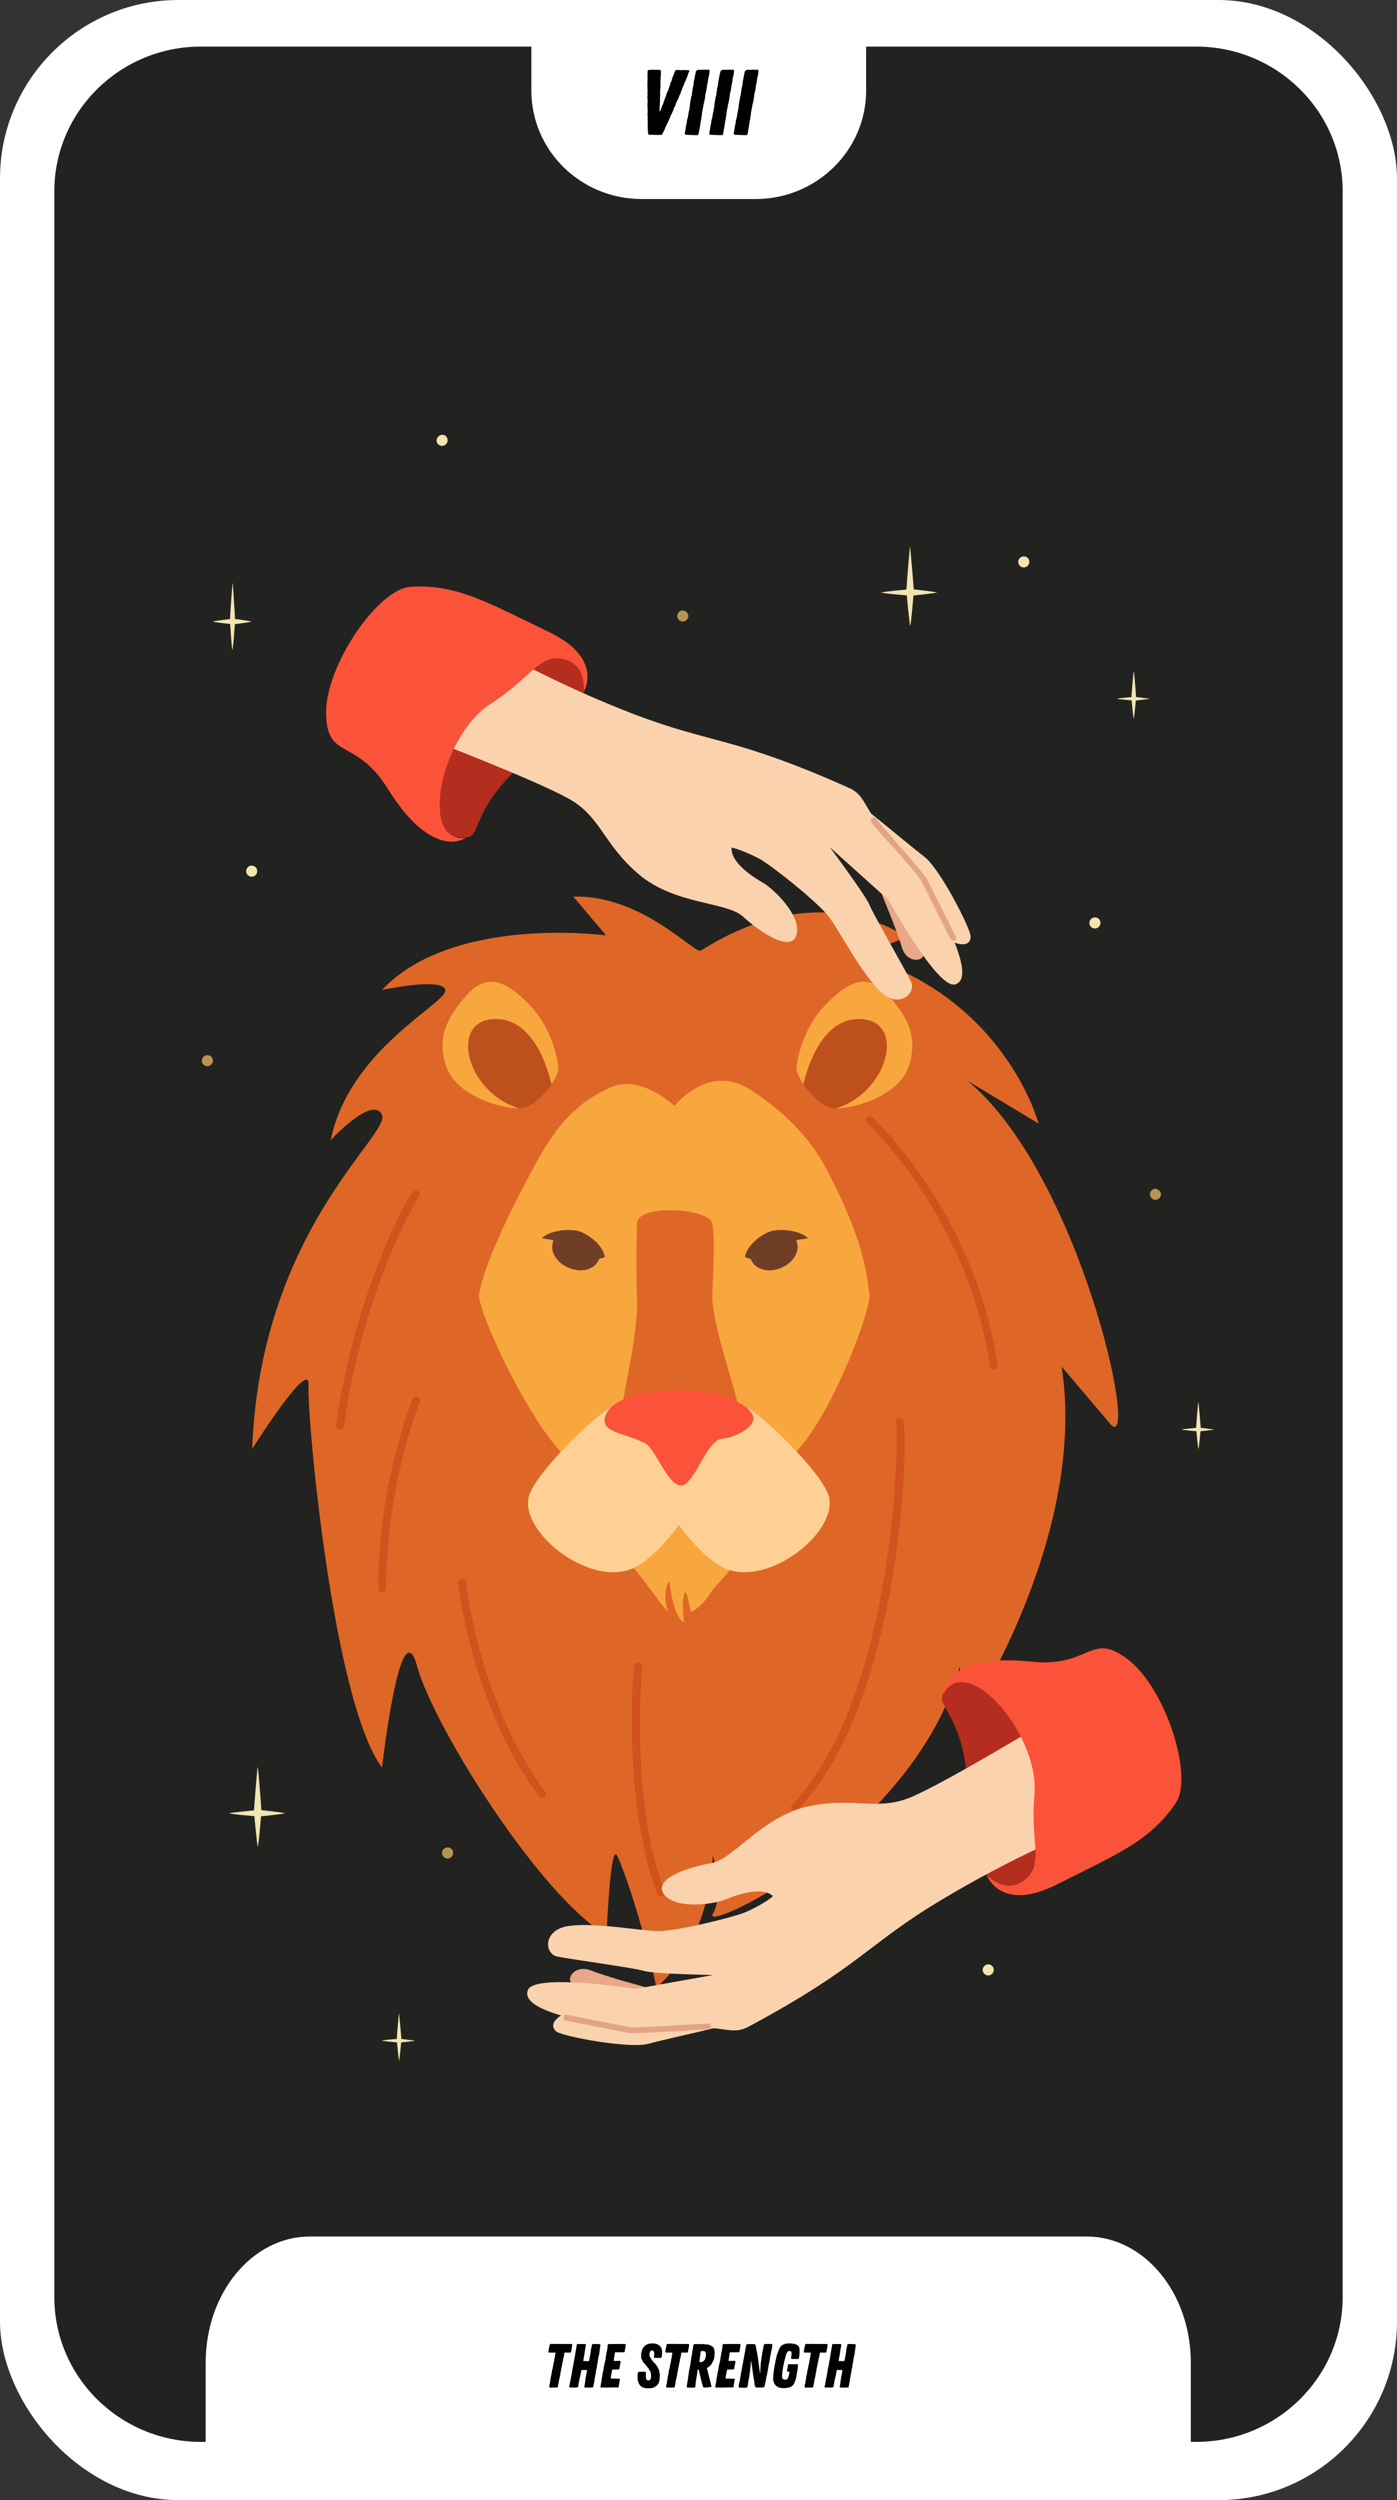 <?xml version="1.0" encoding="UTF-8"?> <svg xmlns="http://www.w3.org/2000/svg" width="360" height="644" viewBox="0 0 360 644" fill="none"><rect x="0" y="0" width="360" height="644" fill="#333333" stroke="none"/> <g clip-path="url(#clip0_102_36439)"> <path d="M308.945 644H51.054C22.909 644 0 621.589 0 593.768L0 50.232C0 22.411 22.778 0 51.054 0L308.945 0C337.091 0 360 22.411 360 50.232V593.768C360 621.589 337.222 644 308.945 644Z" fill="white"></path> <path d="M51.757 629C30.925 629 14 612.29 14 591.723L14 49.277C14 28.71 30.925 12 51.757 12L308.243 12C329.075 12 346 28.71 346 49.277V591.723C346 612.29 329.075 629 308.243 629H51.757Z" fill="#222221"></path> <mask id="mask0_102_36439" style="mask-type:alpha" maskUnits="userSpaceOnUse" x="14" y="12" width="332" height="617"> <path d="M51.757 629C30.925 629 14 612.29 14 591.723L14 49.277C14 28.71 30.925 12 51.757 12L308.243 12C329.075 12 346 28.71 346 49.277V591.723C346 612.29 329.075 629 308.243 629H51.757Z" fill="#222221"></path> </mask> <g mask="url(#mask0_102_36439)"> <path d="M180.594 244.88C179.046 245.833 165.472 230.473 147.731 230.949L156.185 240.951C156.185 240.951 116.773 235.593 98.437 255.001C98.437 255.001 114.035 251.667 114.749 255.001C115.463 258.335 89.983 270.123 85.22 293.698C85.22 293.698 95.936 282.03 98.437 287.149C100.818 292.269 67.122 316.916 64.978 373.236C64.978 373.236 79.981 349.422 79.505 356.804C79.029 364.187 85.696 438.247 98.437 455.274C98.437 455.274 103.199 413.6 107.486 429.198C111.772 444.796 139.039 488.255 156.304 498.495C156.304 498.495 157.256 474.325 159.042 478.016C160.828 481.707 165.472 494.923 169.163 511.95C169.163 511.95 182.618 501.353 183.689 478.016C183.689 478.016 186.666 487.898 183.689 493.018C180.713 498.257 235.603 472.181 247.391 429.198V445.748C247.391 445.748 280.492 397.407 273.586 352.042L286.445 367.163C293.47 373.117 278.229 302.509 249.415 278.458L267.632 289.412C267.632 289.412 259.179 257.144 221.791 246.071L233.579 241.427C233.579 241.546 212.147 224.877 180.594 244.88Z" fill="#DE6727"></path> <path d="M212.266 299.89C207.86 291.674 199.288 284.173 192.382 280.124C182.142 274.29 173.807 284.887 173.807 284.887C173.807 284.887 165.115 276.552 157.256 280.124C148.803 283.934 143.683 289.412 137.967 299.89C127.013 320.012 124.036 329.538 123.441 333.467C122.846 337.396 138.682 372.164 149.041 377.879C159.4 383.594 191.31 382.523 201.669 376.808C212.028 371.092 224.649 337.396 224.054 333.467C223.458 329.657 223.22 320.012 212.266 299.89Z" fill="#F7A73E"></path> <path d="M164.162 315.13C164.162 315.13 163.805 325.608 164.162 334.777C164.519 343.945 159.876 362.043 160.114 364.306C160.352 366.568 190.595 369.306 190.595 364.901C190.595 359.9 183.213 341.445 183.57 333.229C183.927 325.013 184.166 319.298 183.57 315.25C182.975 311.082 164.162 310.13 164.162 315.13Z" fill="#DE6727"></path> <path d="M156.899 396.097C156.899 396.097 162.614 402.765 166.186 407.527C167.853 409.551 172.616 416.457 172.021 414.671C170.592 410.385 172.378 406.694 172.497 407.527C173.807 417.529 176.307 418.005 176.307 417.767C175.712 415.148 175.95 410.266 176.664 410.147C177.141 410.028 177.855 415.386 178.212 415.148C181.308 413.719 183.213 409.909 183.927 409.194C186.071 406.694 195.834 395.978 195.834 395.978C195.834 395.978 189.405 388.238 177.855 388.238C166.305 388.238 156.899 396.097 156.899 396.097Z" fill="#F7A73E"></path> <path d="M172.854 364.306C172.378 364.425 164.638 360.615 157.256 362.758C154.517 363.591 138.086 379.07 136.3 385.381C133.681 394.906 153.327 410.147 164.519 403.241C170.234 399.669 175.235 392.406 175.235 392.406C175.235 392.406 178.45 363.353 172.854 364.306Z" fill="#FFD094"></path> <path d="M177.021 364.306C177.498 364.425 185.237 360.615 192.619 362.758C195.358 363.591 211.789 379.07 213.575 385.381C216.195 394.906 196.548 410.147 185.356 403.241C179.641 399.669 174.64 392.406 174.64 392.406C174.64 392.406 171.425 363.353 177.021 364.306Z" fill="#FFD094"></path> <path d="M156.185 364.306C154.041 369.068 160.947 368.949 166.305 371.807C168.925 373.236 171.902 382.285 175.355 382.642C178.808 382.999 182.022 370.973 185.952 370.616C189.881 370.259 195.596 367.044 193.81 364.187C188.69 356.209 159.995 355.852 156.185 364.306Z" fill="#FA5339"></path> <path d="M154.28 324.535C153.208 327.036 149.755 327.988 146.54 326.56C143.325 325.25 141.539 322.154 142.611 319.654C142.849 319.177 139.277 319.177 139.753 318.82C142.016 316.796 147.374 316.32 149.874 317.391C152.136 318.344 155.113 320.725 155.827 323.464C156.066 324.297 154.518 323.821 154.28 324.535Z" fill="#703D26"></path> <path d="M193.572 324.535C194.644 327.036 198.097 327.988 201.311 326.56C204.526 325.25 206.312 322.154 205.241 319.654C205.003 319.177 208.575 319.177 208.098 318.82C205.836 316.796 200.478 316.32 197.977 317.391C195.715 318.344 192.738 320.725 192.024 323.464C191.786 324.297 193.334 323.821 193.572 324.535Z" fill="#703D26"></path> <path d="M87.602 368.235C86.887 368.116 86.53 367.64 86.649 367.044C91.055 334.896 104.033 309.772 106.414 307.034C106.772 306.558 107.367 306.558 107.843 306.915C108.319 307.272 108.319 307.867 107.962 308.344C106.652 309.891 93.198 333.824 88.673 367.282C88.554 367.759 88.078 368.235 87.602 368.235Z" fill="#D1521C"></path> <path d="M139.634 463.014C139.277 463.014 139.039 462.894 138.801 462.656C121.417 438.962 118.083 408.004 118.083 407.766C118.083 407.171 118.44 406.694 119.036 406.694C119.512 406.694 120.107 407.052 120.107 407.647C120.107 408.004 123.441 438.366 140.468 461.585C140.825 462.061 140.706 462.656 140.23 463.014C140.111 462.894 139.872 463.014 139.634 463.014Z" fill="#D1521C"></path> <path d="M98.437 410.265C97.841 410.265 97.484 409.789 97.484 409.313C97.246 382.88 106.176 360.614 106.295 360.376C106.533 359.899 107.129 359.661 107.605 359.78C108.081 360.018 108.319 360.614 108.2 361.09C108.081 361.328 99.389 383.118 99.508 409.194C99.389 409.789 98.913 410.265 98.437 410.265Z" fill="#D1521C"></path> <path d="M256.083 352.756C255.607 352.756 255.13 352.399 255.13 351.923C249.296 313.106 223.696 289.531 223.458 289.293C223.101 288.936 222.982 288.34 223.339 287.864C223.696 287.507 224.411 287.388 224.768 287.745C225.006 287.983 251.201 312.035 257.035 351.565C257.155 352.161 256.797 352.637 256.202 352.756C256.202 352.756 256.202 352.756 256.083 352.756Z" fill="#D1521C"></path> <path d="M204.884 466.466C204.645 466.466 204.407 466.346 204.169 466.227C203.812 465.87 203.693 465.156 204.169 464.799C230.84 436.579 231.674 370.02 230.959 366.567C230.721 366.21 230.84 365.734 231.198 365.377C231.674 365.019 232.269 365.019 232.626 365.496C234.293 367.401 233.222 437.056 205.598 466.227C205.36 466.346 205.122 466.466 204.884 466.466Z" fill="#D1521C"></path> <path d="M170.354 488.493C169.997 488.493 169.52 488.255 169.401 487.898C161.424 467.18 162.495 435.508 163.448 429.436C163.448 429.317 163.448 429.317 163.448 429.197C163.567 428.84 163.686 428.483 163.805 428.483C164.043 428.245 164.519 428.126 164.877 428.245C165.234 428.364 165.472 428.721 165.472 429.197C165.472 429.317 165.472 429.317 165.472 429.436C165.353 430.864 162.376 464.084 171.306 487.303C171.545 487.779 171.306 488.374 170.711 488.612C170.592 488.493 170.473 488.493 170.354 488.493Z" fill="#D1521C"></path> <path d="M205.241 275.005C205.241 275.005 205.955 265.956 212.504 259.05C219.053 252.144 223.934 250.834 228.697 256.073C233.579 261.312 236.913 266.551 234.293 274.41C231.793 282.268 220.124 285.602 215.361 285.483C210.837 285.602 204.883 277.387 205.241 275.005Z" fill="#BD501D"></path> <path d="M234.293 274.41C236.793 266.551 233.46 261.431 228.697 256.073C223.815 250.834 219.052 252.144 212.504 259.05C205.955 265.956 205.24 275.005 205.24 275.005C205.121 275.839 205.836 277.506 207.026 279.292C208.098 275.005 211.789 262.027 221.91 262.503C233.698 263.098 228.697 281.673 215.361 285.483C220.124 285.602 231.793 282.268 234.293 274.41Z" fill="#F7A73E"></path> <path d="M143.921 275.005C143.921 275.005 143.206 265.956 136.658 259.05C130.109 252.144 125.227 250.834 120.464 256.073C115.583 261.312 112.249 266.551 114.868 274.41C117.369 282.268 129.037 285.602 133.8 285.483C138.444 285.602 144.278 277.387 143.921 275.005Z" fill="#BD501D"></path> <path d="M114.868 274.41C112.368 266.551 115.702 261.431 120.464 256.073C125.346 250.834 130.109 252.144 136.658 259.05C143.206 265.956 143.921 275.005 143.921 275.005C144.04 275.839 143.326 277.506 142.135 279.292C141.063 275.005 137.372 262.027 127.251 262.503C115.464 263.098 120.464 281.673 133.8 285.483C129.037 285.602 117.369 282.268 114.868 274.41Z" fill="#F7A73E"></path> <path d="M233.46 230.473C234.413 232.259 237.866 243.927 237.985 245.832C237.985 247.737 233.579 248.214 232.388 243.927C231.079 239.641 227.864 231.901 227.864 231.901L223.577 220.709L233.46 230.473Z" fill="#E8A889"></path> <path d="M218.695 205.944C217.267 203.086 232.031 215.946 238.223 220.708C242.271 223.804 250.248 239.402 250.129 241.307C250.01 244.641 245.129 243.212 242.509 240.474C239.89 237.735 231.198 223.209 231.198 223.209L218.695 205.944Z" fill="#FAD3AE"></path> <path d="M150.35 178.321C150.35 178.321 153.803 167.843 139.991 165.7C126.299 163.437 111.653 171.058 111.415 187.37C111.177 203.683 112.368 213.684 112.368 213.684C112.368 213.684 115.463 215.947 119.988 215.708C123.56 215.589 122.012 210.827 129.156 202.373C136.3 193.919 151.422 182.488 150.35 178.321Z" fill="#B52D1F"></path> <path d="M126.418 166.533C126.418 166.533 141.778 175.582 162.615 183.679C183.571 191.776 188.69 189.513 218.815 202.968C222.506 204.635 222.506 207.135 226.435 212.493C229.65 216.899 236.913 224.162 238.461 227.258C241.914 234.045 252.154 252.024 246.081 253.572C241.557 254.763 228.935 231.783 228.935 231.783L213.814 218.209C213.814 218.209 222.982 230.473 224.054 233.092C225.125 235.712 233.341 249.881 234.77 252.858C236.199 255.953 231.555 260.002 226.792 255.358C222.03 250.714 216.552 240.236 213.814 236.426C211.075 232.616 199.288 223.329 196.073 221.424C192.739 219.519 187.5 217.732 188.571 218.566C188.571 218.566 187.619 222.257 196.787 227.496C199.407 229.044 206.67 235.95 205.241 240.832C203.812 245.594 195.596 239.879 191.429 236.069C187.262 232.259 173.926 233.092 164.639 225.234C155.351 217.375 154.875 210.231 146.302 205.588C137.729 200.944 115.821 192.49 114.987 192.133C113.916 191.895 126.418 166.533 126.418 166.533Z" fill="#FAD3AE"></path> <path d="M245.605 242.26C245.367 242.26 245.01 242.141 244.891 241.784C242.033 236.068 237.747 227.496 237.39 226.781C236.913 225.948 232.508 220.828 230.245 218.327L228.698 216.66C226.435 214.16 224.887 212.374 224.53 211.779C224.292 211.421 224.411 210.945 224.768 210.707C225.125 210.469 225.602 210.588 225.84 210.945C226.197 211.54 228.34 213.922 229.888 215.708L231.436 217.494C232.508 218.684 238.104 225.114 238.699 226.186C239.295 227.138 245.605 239.879 246.32 241.307C246.558 241.665 246.32 242.141 245.962 242.379C245.843 242.141 245.724 242.26 245.605 242.26Z" fill="#E3A486"></path> <path d="M150.351 178.321C150.351 178.321 151.66 170.701 144.397 169.629C138.92 168.796 136.3 174.987 126.418 181.298C113.558 189.513 107.843 217.256 119.988 215.828C119.988 215.828 111.653 222.019 99.866 203.087C91.65 189.871 84.149 195.943 84.03 183.679C83.91 171.415 97.365 151.769 105.7 151.174C117.488 150.34 125.703 155.222 140.825 162.485C156.066 169.51 150.351 178.321 150.351 178.321Z" fill="#FA5339"></path> <path d="M162.257 516.711C160.233 516.354 148.921 512.068 147.373 510.877C145.826 509.686 148.088 505.995 152.255 507.543C156.423 509.21 164.519 511.353 164.519 511.353L175.95 514.806L162.257 516.711Z" fill="#E8A889"></path> <path d="M190.595 520.045C193.691 520.64 174.521 524.45 167.02 526.474C162.138 527.784 144.873 524.569 143.325 523.26C140.825 521.116 144.873 518.14 148.683 517.783C152.493 517.425 169.163 519.449 169.163 519.449L190.595 520.045Z" fill="#FAD3AE"></path> <path d="M254.297 483.015C254.297 483.015 260.369 492.184 270.609 482.539C280.849 472.895 283.707 456.82 270.966 446.58C258.226 436.341 249.534 431.221 249.534 431.221C249.534 431.221 245.843 432.292 243.223 435.983C241.199 438.841 245.843 440.627 248.224 451.343C250.487 462.297 250.368 481.229 254.297 483.015Z" fill="#B52D1F"></path> <path d="M278.229 471.347C278.229 471.347 261.679 477.896 242.509 489.445C223.22 500.995 221.91 506.472 192.858 522.07C189.285 523.975 187.38 522.427 180.594 522.189C175.116 521.951 164.877 523.26 161.543 522.665C154.041 521.355 133.562 518.379 136.062 512.544C137.967 508.258 163.805 512.306 163.805 512.306L183.808 508.734C183.808 508.734 168.568 508.496 165.829 507.663C163.091 506.829 146.897 504.686 143.563 503.971C140.229 503.257 139.872 497.066 146.54 496.113C153.208 495.16 164.757 497.304 169.401 497.423C174.045 497.542 188.69 493.97 192.143 492.541C195.596 491.112 200.359 488.016 198.93 488.254C198.93 488.254 196.668 485.278 186.785 489.326C183.927 490.517 174.045 491.946 171.068 487.897C168.21 483.849 177.736 480.872 183.332 479.92C188.928 478.967 196.43 467.894 208.336 465.274C220.243 462.774 226.197 466.703 235.127 462.774C244.057 458.845 264.06 446.7 265.013 446.223C265.846 445.866 278.229 471.347 278.229 471.347Z" fill="#FAD3AE"></path> <path d="M163.329 523.737C162.971 523.737 162.733 523.737 162.495 523.737C161.424 523.618 147.493 520.761 145.826 520.523C145.349 520.404 145.111 520.046 145.23 519.57C145.349 519.094 145.707 518.856 146.183 518.975C152.374 520.284 161.9 522.07 162.614 522.19C163.567 522.309 170.354 521.951 173.688 521.713L176.188 521.594C179.403 521.356 181.784 521.237 182.499 521.237C182.975 521.237 183.332 521.713 183.213 522.07C183.213 522.547 182.737 522.904 182.38 522.785C181.784 522.785 178.569 522.904 176.307 523.142L173.807 523.261C172.497 523.261 165.829 523.737 163.329 523.737Z" fill="#E3A486"></path> <path d="M254.296 483.015C254.296 483.015 259.535 488.731 264.774 483.611C268.823 479.682 265.489 473.966 266.561 462.298C267.989 447.057 249.534 425.506 243.223 436.103C243.223 436.103 243.461 425.744 265.608 428.006C281.087 429.673 280.849 420.028 290.612 427.411C300.376 434.793 307.639 457.535 302.995 464.441C296.447 474.204 287.516 477.776 272.633 485.278C257.749 492.898 254.296 483.015 254.296 483.015Z" fill="#FA5339"></path> <path d="M299.185 307.628C299.185 308.342 298.59 309.057 297.756 309.057C297.042 309.057 296.328 308.462 296.328 307.628C296.328 306.914 296.923 306.199 297.756 306.199C298.471 306.318 299.185 306.914 299.185 307.628Z" fill="#B89452"></path> <path d="M116.773 477.3C116.773 478.014 116.178 478.729 115.344 478.729C114.63 478.729 113.916 478.133 113.916 477.3C113.916 476.585 114.511 475.871 115.344 475.871C116.178 475.871 116.773 476.466 116.773 477.3Z" fill="#B89452"></path> <path d="M54.858 273.219C54.858 273.933 54.262 274.648 53.429 274.648C52.714 274.648 52 274.052 52 273.219C52 272.504 52.595 271.79 53.429 271.79C54.262 271.79 54.858 272.385 54.858 273.219Z" fill="#B89452"></path> <path d="M177.379 158.675C177.379 159.389 176.784 160.104 175.95 160.104C175.236 160.104 174.521 159.508 174.521 158.675C174.521 157.961 175.117 157.246 175.95 157.246C176.664 157.246 177.379 157.961 177.379 158.675Z" fill="#B89452"></path> <path d="M115.344 113.429C115.344 114.143 114.749 114.858 113.916 114.858C113.201 114.858 112.487 114.262 112.487 113.429C112.606 112.595 113.201 112 114.035 112C114.749 112 115.344 112.595 115.344 113.429Z" fill="#F2E5B1"></path> <path d="M283.588 237.736C283.588 238.451 282.992 239.165 282.159 239.165C281.325 239.165 280.73 238.57 280.73 237.736C280.73 237.022 281.325 236.308 282.159 236.308C282.992 236.308 283.588 236.903 283.588 237.736Z" fill="#F2E5B1"></path> <path d="M256.083 507.425C256.083 508.139 255.487 508.854 254.654 508.854C253.94 508.854 253.225 508.258 253.225 507.425C253.225 506.711 253.82 505.996 254.654 505.996C255.487 505.996 256.083 506.591 256.083 507.425Z" fill="#F2E5B1"></path> <path d="M64.859 225.829C65.649 225.829 66.288 225.19 66.288 224.401C66.288 223.611 65.649 222.972 64.859 222.972C64.07 222.972 63.431 223.611 63.431 224.401C63.431 225.19 64.07 225.829 64.859 225.829Z" fill="#F2E5B1"></path> <path d="M265.251 144.743C265.251 145.458 264.656 146.172 263.822 146.172C263.108 146.172 262.393 145.577 262.393 144.743C262.393 144.029 262.989 143.314 263.822 143.314C264.656 143.314 265.251 143.91 265.251 144.743Z" fill="#F2E5B1"></path> <path d="M235.484 152.007C235.484 152.602 234.769 161.175 234.531 161.175C234.412 161.175 233.579 152.602 233.579 152.007C233.579 151.411 234.412 140.814 234.531 140.695C234.531 140.576 235.484 151.411 235.484 152.007Z" fill="#F2E5B1"></path> <path d="M234.77 153.436C234.174 153.436 227.149 152.84 227.149 152.602C227.149 152.483 234.174 151.769 234.77 151.769C235.365 151.769 241.318 152.483 241.437 152.602C241.675 152.721 235.365 153.436 234.77 153.436Z" fill="#F2E5B1"></path> <path d="M67.36 466.465C67.36 467.06 66.645 475.633 66.407 475.633C66.288 475.633 65.455 467.06 65.455 466.465C65.455 465.869 66.288 455.272 66.407 455.153C66.526 454.915 67.36 465.869 67.36 466.465Z" fill="#F2E5B1"></path> <path d="M66.765 467.894C66.169 467.894 59.144 467.298 59.144 467.06C59.144 466.941 66.169 466.227 66.765 466.227C67.36 466.227 73.313 466.941 73.433 467.06C73.671 467.179 67.36 467.894 66.765 467.894Z" fill="#F2E5B1"></path> <path d="M292.755 179.631C292.755 179.989 292.279 185.108 292.16 185.108C292.041 185.108 291.564 179.989 291.564 179.631C291.564 179.274 292.041 173.083 292.16 172.963C292.279 172.725 292.755 179.155 292.755 179.631Z" fill="#F2E5B1"></path> <path d="M292.398 180.466C292.041 180.466 287.874 180.109 287.874 179.99C287.874 179.871 292.041 179.514 292.398 179.514C292.755 179.514 296.208 179.99 296.327 179.99C296.446 179.99 292.755 180.466 292.398 180.466Z" fill="#F2E5B1"></path> <path d="M309.426 367.758C309.426 368.116 308.949 373.235 308.83 373.235C308.711 373.235 308.235 368.116 308.235 367.758C308.235 367.401 308.711 361.21 308.83 361.091C308.83 360.971 309.426 367.401 309.426 367.758Z" fill="#F2E5B1"></path> <path d="M309.068 368.711C308.711 368.711 304.543 368.354 304.543 368.235C304.543 368.116 308.711 367.759 309.068 367.759C309.425 367.759 312.878 368.235 312.997 368.235C313.116 368.235 309.306 368.711 309.068 368.711Z" fill="#F2E5B1"></path> <path d="M103.438 525.286C103.438 525.643 102.961 530.763 102.842 530.763C102.723 530.763 102.247 525.643 102.247 525.286C102.247 524.928 102.723 518.737 102.842 518.618C102.842 518.499 103.438 524.928 103.438 525.286Z" fill="#F2E5B1"></path> <path d="M102.961 526.119C102.604 526.119 98.437 525.761 98.437 525.642C98.437 525.523 102.604 525.166 102.961 525.166C103.319 525.166 106.772 525.642 106.891 525.642C107.129 525.761 103.319 526.119 102.961 526.119Z" fill="#F2E5B1"></path> <path d="M60.573 159.628C60.573 160.223 60.096 167.367 59.858 167.367C59.739 167.367 59.263 160.104 59.263 159.628C59.263 159.032 59.858 150.221 59.977 150.102C59.977 149.864 60.573 159.032 60.573 159.628Z" fill="#F2E5B1"></path> <path d="M60.096 160.818C59.739 160.818 54.857 160.223 54.857 160.104C54.857 159.985 59.739 159.39 60.096 159.39C60.454 159.39 64.621 159.985 64.74 160.104C64.859 160.223 60.454 160.818 60.096 160.818Z" fill="#F2E5B1"></path> </g> <path d="M307 644H53V608.627C53 590.624 65.008 576.096 79.888 576.096H279.982C294.861 576.096 306.869 590.624 306.869 608.627V644H307Z" fill="white"></path> <path d="M194.792 51.262H165.338C149.629 51.262 136.931 38.769 136.931 23.313V0L223.2 0V23.313C223.2 38.769 210.371 51.262 194.792 51.262Z" fill="white"></path> <path d="M169.184 34.762L168.92 34.738H168.392L168.2 34.714H167.672L167.432 34.738H167.384L167.096 34.618L167.024 34.354L166.976 34.114L167 33.85L166.976 33.706L166.952 33.538V33.37L166.904 33.058V32.698L166.928 32.53V32.17L166.904 31.978V31.546L166.928 31.378V31.21L166.88 31.042V30.706L166.904 30.538V30.202L166.88 30.034L166.904 29.842L166.856 29.674V29.338L166.88 29.17V28.978L166.904 28.81V28.474L166.856 28.33L166.88 28.162V27.994L166.904 27.826L166.832 27.682L166.856 27.514V27.202L166.832 27.034V26.722L166.88 26.386V26.194L166.904 26.026L166.856 25.858V25.354L166.832 25.162V24.85L166.856 24.706L166.88 24.394L166.832 24.226V23.914L166.904 23.602L166.856 23.362V22.594L166.832 22.402L166.808 22.234L166.832 22.066V21.034L166.856 20.89L166.88 20.554L166.856 20.386L166.88 20.218L166.856 19.882L166.832 19.738L166.856 19.57V19.402L166.88 19.258L166.856 19.09L166.88 18.922L166.856 18.754L166.88 18.61V18.37L166.952 18.178L167.024 18.082L167.312 17.986L167.6 18.01L167.768 17.986L168.152 17.962L168.44 17.986H169.904L170.072 18.01L170.24 18.13L170.312 18.298L170.288 18.61V18.658L170.312 18.946V19.426L170.264 19.618V19.978L170.216 20.146L170.24 20.314V20.65L170.216 20.818V20.986L170.192 21.154V21.322L170.168 21.514V21.682L170.216 21.85V22.018L170.192 22.186V22.69L170.12 23.122V23.458L170.096 23.674V23.866L170.072 24.01L170.144 24.154L170.12 24.466V24.586L170.096 24.754V25.258L170.072 25.45V25.618L170.096 25.786V25.954L170.072 26.218V26.41L170.048 26.578L170.024 26.674L170.048 26.818L170.024 27.178V27.346L170 27.538L169.952 27.826L169.976 28.09V28.354L169.952 28.57L169.976 28.69L170.048 28.666L170.144 28.57L170.216 28.426L170.264 28.282L170.288 28.138L170.456 27.826L170.528 27.634L170.576 27.49L170.648 27.178L170.768 27.01L170.816 26.866L170.936 26.626L170.984 26.458L171.008 26.314L171.104 26.074L171.176 25.906L171.224 25.738L171.32 25.426L171.368 25.258L171.44 25.162L171.512 24.994L171.608 24.73L171.656 24.586L171.68 24.442L171.728 24.37L171.776 24.202L171.8 24.058L171.944 23.77L171.992 23.65L172.088 23.53L172.184 23.314L172.256 23.002L172.304 22.834L172.52 22.33L172.544 22.186L172.616 22.018L172.688 21.682L172.712 21.538L172.784 21.37L172.856 21.226L172.904 21.082L173.096 20.77L173.12 20.602L173.168 20.458L173.192 20.29L173.288 19.954L173.36 19.786L173.504 19.474L173.864 18.49L174.032 18.178L174.296 18.034L174.512 17.986L174.776 18.058L174.968 18.01L175.112 18.058H175.28L175.448 18.082L175.592 18.058H176.168L176.336 18.034L176.432 18.058H176.768L177.032 18.082H177.344L177.584 18.154V18.394L177.56 18.538L177.416 18.802L177.344 18.994L177.32 19.162L177.248 19.306L177.176 19.474L177.152 19.69L177.08 19.834L176.984 19.978L176.912 20.146L176.792 20.458L176.744 20.602L176.672 20.866L176.552 21.01L176.48 21.154L176.432 21.274L176.36 21.418L176.312 21.658L176.24 21.778L176.216 21.922L176.144 22.066L176.024 22.33L175.904 22.498L175.856 22.666L175.784 22.978L175.712 23.098L175.64 23.242L175.592 23.386L175.472 23.698L175.4 23.866L175.376 24.058L175.208 24.37L175.136 24.49L175.016 24.778L174.968 24.946L174.848 25.258L174.8 25.426L174.656 25.69L174.488 25.954L174.368 26.242L174.32 26.386L174.224 26.53L174.152 26.818L174.08 26.962L174.056 27.106L173.936 27.37L173.864 27.514L173.768 27.658L173.696 27.778L173.672 27.922L173.528 28.354L173.456 28.498L173.36 28.642V28.786L173.168 29.098L173.096 29.266L173.048 29.434L172.832 29.746L172.736 30.082L172.616 30.37L172.424 30.802L172.328 30.97L172.304 31.138L172.136 31.45L171.896 31.882L171.824 32.026L171.752 32.194L171.704 32.362L171.632 32.53L171.512 32.674L171.392 33.034L171.32 33.202L171.272 33.346L171.2 33.49L171.152 33.634L171.056 33.778L170.912 34.042L170.816 34.21L170.672 34.474L170.6 34.69L170.48 34.762H170.288L170.072 34.714L169.904 34.738L169.712 34.762H169.184ZM179.062 34.81L178.894 34.786H178.198L177.862 34.738H177.67L177.502 34.762L177.238 34.738L177.07 34.714L176.878 34.738L176.686 34.69L176.494 34.522L176.47 34.162L176.59 33.826L176.614 33.466L176.662 33.298L176.71 32.962L176.734 32.77L176.806 32.41L176.83 32.242L176.878 32.05L176.902 31.882L176.998 31.57L176.974 31.426L177.046 30.994L177.118 30.73L177.166 30.514L177.238 30.298L177.286 30.082L177.334 29.794V29.626L177.382 29.458L177.406 29.314L177.454 29.146L177.43 28.978L177.598 28.45L177.646 28.09V27.946L177.694 27.778L177.718 27.61L177.742 27.466L177.79 27.13V26.794L177.886 26.458V26.29L177.934 25.954L178.03 25.762V25.45L178.078 25.162L178.15 24.85L178.27 24.514L178.342 24.01V23.674L178.414 23.506L178.462 23.17L178.486 23.026L178.462 22.858L178.558 22.57L178.582 22.426L178.654 22.114L178.678 21.946L178.774 21.634L178.75 21.466L178.774 21.274L178.798 20.962L178.846 20.842L178.894 20.506L178.966 20.194L178.99 20.05L179.038 19.906L179.062 19.618L179.11 19.354L179.206 19.09L179.254 18.73L179.302 18.586L179.326 18.418L179.494 18.178L179.662 18.106L179.806 18.01L179.974 17.986L180.334 17.962L180.55 17.986H180.886L181.054 17.962H182.326L182.494 17.938L182.758 18.01L182.854 18.25L182.83 18.394V18.706L182.782 18.778L182.758 19.042L182.782 19.186L182.71 19.282V19.498L182.638 19.618L182.59 19.954L182.494 20.17V20.362L182.47 20.506V20.674L182.446 20.818L182.326 21.442L182.278 21.706L182.23 21.85L182.182 22.138L182.158 22.306L182.134 22.594L182.11 22.762L182.062 23.074L181.99 23.362L181.918 23.674L181.894 23.794L181.822 24.13L181.75 24.346V24.562L181.726 24.73L181.702 24.922V25.09L181.654 25.402L181.582 25.642L181.462 26.362L181.366 26.698L181.294 26.866V27.058L181.222 27.37L181.174 27.682L181.126 27.97L181.03 28.306V28.498L180.934 28.834V29.026L180.886 29.362L180.862 29.482V29.818L180.742 30.058L180.766 30.322L180.694 30.682L180.67 30.874L180.574 31.186V31.378L180.502 31.714L180.454 32.05L180.406 32.362V32.53L180.334 32.794L180.238 33.37L180.166 33.682L180.118 34.018L180.046 34.33L180.022 34.522L179.95 34.738L179.686 34.81H179.062ZM185.367 34.81L185.199 34.786H184.503L184.167 34.738H183.975L183.807 34.762L183.543 34.738L183.375 34.714L183.183 34.738L182.991 34.69L182.799 34.522L182.775 34.162L182.895 33.826L182.919 33.466L182.967 33.298L183.015 32.962L183.039 32.77L183.111 32.41L183.135 32.242L183.183 32.05L183.207 31.882L183.303 31.57L183.279 31.426L183.351 30.994L183.423 30.73L183.471 30.514L183.543 30.298L183.591 30.082L183.639 29.794V29.626L183.687 29.458L183.711 29.314L183.759 29.146L183.735 28.978L183.903 28.45L183.951 28.09V27.946L183.999 27.778L184.023 27.61L184.047 27.466L184.095 27.13V26.794L184.191 26.458V26.29L184.239 25.954L184.335 25.762V25.45L184.383 25.162L184.455 24.85L184.575 24.514L184.647 24.01V23.674L184.719 23.506L184.767 23.17L184.791 23.026L184.767 22.858L184.863 22.57L184.887 22.426L184.959 22.114L184.983 21.946L185.079 21.634L185.055 21.466L185.079 21.274L185.103 20.962L185.151 20.842L185.199 20.506L185.271 20.194L185.295 20.05L185.343 19.906L185.367 19.618L185.415 19.354L185.511 19.09L185.559 18.73L185.607 18.586L185.631 18.418L185.799 18.178L185.967 18.106L186.111 18.01L186.279 17.986L186.639 17.962L186.855 17.986H187.191L187.359 17.962H188.631L188.799 17.938L189.063 18.01L189.159 18.25L189.135 18.394V18.706L189.087 18.778L189.063 19.042L189.087 19.186L189.015 19.282V19.498L188.943 19.618L188.895 19.954L188.799 20.17V20.362L188.775 20.506V20.674L188.751 20.818L188.631 21.442L188.583 21.706L188.535 21.85L188.487 22.138L188.463 22.306L188.439 22.594L188.415 22.762L188.367 23.074L188.295 23.362L188.223 23.674L188.199 23.794L188.127 24.13L188.055 24.346V24.562L188.031 24.73L188.007 24.922V25.09L187.959 25.402L187.887 25.642L187.767 26.362L187.671 26.698L187.599 26.866V27.058L187.527 27.37L187.479 27.682L187.431 27.97L187.335 28.306V28.498L187.239 28.834V29.026L187.191 29.362L187.167 29.482V29.818L187.047 30.058L187.071 30.322L186.999 30.682L186.975 30.874L186.879 31.186V31.378L186.807 31.714L186.759 32.05L186.711 32.362V32.53L186.639 32.794L186.543 33.37L186.471 33.682L186.423 34.018L186.351 34.33L186.327 34.522L186.255 34.738L185.991 34.81H185.367ZM191.672 34.81L191.504 34.786H190.808L190.472 34.738H190.28L190.112 34.762L189.848 34.738L189.68 34.714L189.488 34.738L189.296 34.69L189.104 34.522L189.08 34.162L189.2 33.826L189.224 33.466L189.272 33.298L189.32 32.962L189.344 32.77L189.416 32.41L189.44 32.242L189.488 32.05L189.512 31.882L189.608 31.57L189.584 31.426L189.656 30.994L189.728 30.73L189.776 30.514L189.848 30.298L189.896 30.082L189.944 29.794V29.626L189.992 29.458L190.016 29.314L190.064 29.146L190.04 28.978L190.208 28.45L190.256 28.09V27.946L190.304 27.778L190.328 27.61L190.352 27.466L190.4 27.13V26.794L190.496 26.458V26.29L190.544 25.954L190.64 25.762V25.45L190.688 25.162L190.76 24.85L190.88 24.514L190.952 24.01V23.674L191.024 23.506L191.072 23.17L191.096 23.026L191.072 22.858L191.168 22.57L191.192 22.426L191.264 22.114L191.288 21.946L191.384 21.634L191.36 21.466L191.384 21.274L191.408 20.962L191.456 20.842L191.504 20.506L191.576 20.194L191.6 20.05L191.648 19.906L191.672 19.618L191.72 19.354L191.816 19.09L191.864 18.73L191.912 18.586L191.936 18.418L192.104 18.178L192.272 18.106L192.416 18.01L192.584 17.986L192.944 17.962L193.16 17.986H193.496L193.664 17.962H194.936L195.104 17.938L195.368 18.01L195.464 18.25L195.44 18.394V18.706L195.392 18.778L195.368 19.042L195.392 19.186L195.32 19.282V19.498L195.248 19.618L195.2 19.954L195.104 20.17V20.362L195.08 20.506V20.674L195.056 20.818L194.936 21.442L194.888 21.706L194.84 21.85L194.792 22.138L194.768 22.306L194.744 22.594L194.72 22.762L194.672 23.074L194.6 23.362L194.528 23.674L194.504 23.794L194.432 24.13L194.36 24.346V24.562L194.336 24.73L194.312 24.922V25.09L194.264 25.402L194.192 25.642L194.072 26.362L193.976 26.698L193.904 26.866V27.058L193.832 27.37L193.784 27.682L193.736 27.97L193.64 28.306V28.498L193.544 28.834V29.026L193.496 29.362L193.472 29.482V29.818L193.352 30.058L193.376 30.322L193.304 30.682L193.28 30.874L193.184 31.186V31.378L193.112 31.714L193.064 32.05L193.016 32.362V32.53L192.944 32.794L192.848 33.37L192.776 33.682L192.728 34.018L192.656 34.33L192.632 34.522L192.56 34.738L192.296 34.81H191.672Z" fill="black"></path> <path d="M141.937 615.048L141.793 615H141.681L141.537 614.872L141.569 614.632L141.585 614.296L141.697 613.96L141.729 613.848L141.745 613.608L141.777 613.512L141.793 613.288V613.176L141.873 612.952L141.889 612.84L141.873 612.712L141.953 612.376V612.248L142.001 612.056L142.049 611.816L142.081 611.704L142.097 611.592L142.129 611.384L142.161 611.288L142.177 611.064L142.257 610.904L142.225 610.744L142.241 610.632L142.273 610.52L142.353 610.296L142.417 610.056L142.449 609.944L142.417 609.832L142.497 609.64L142.529 609.544V609.32L142.577 609.16V609.016L142.609 608.904L142.673 608.808V608.696L142.705 608.6L142.753 608.36L142.737 608.248L142.817 608.072V607.912L142.849 607.832V607.704L142.865 607.592L142.897 607.48L142.977 607.224L142.993 607.128V607.032L143.009 606.92V606.824L143.057 606.616L143.089 606.504L143.121 606.264L143.137 606.008H142.273L142.049 605.992L141.937 606.008H141.793L141.633 605.992H141.505L141.361 605.944L141.313 605.8L141.345 605.608L141.393 605.48V605.352L141.377 605.24L141.441 605.016L141.473 604.92L141.489 604.696L141.553 604.488L141.601 604.392V604.168L141.617 604.072L141.697 603.896L141.841 603.784L141.953 603.768H142.369L142.449 603.784H142.561L142.673 603.768H143.857L143.969 603.784H144.321L145.345 603.768L145.585 603.784L145.921 603.768L146.065 603.784H147.057L147.281 603.8L147.425 603.832L147.457 603.96V604.056L147.441 604.168L147.409 604.296V604.408L147.393 604.504L147.361 604.616V604.712L147.329 604.904L147.297 605.016L147.281 605.112L147.265 605.304L147.201 605.512L147.169 605.624L147.153 605.848L147.089 605.992L146.929 606.008L146.785 605.992H146.593L146.449 606.008H146.289L145.617 605.992L145.473 606.008L145.441 606.12L145.457 606.216L145.409 606.328V606.424L145.377 606.52L145.345 606.728L145.329 606.84L145.265 607.128L145.201 607.256L145.233 607.336L145.153 607.56L145.089 607.768V607.864L145.073 608.056L145.057 608.152V608.264L144.977 608.456L144.945 608.696L144.913 608.808L144.865 609.032L144.817 609.128V609.24L144.801 609.448L144.753 609.64L144.689 609.752L144.673 609.976L144.641 610.072V610.168L144.593 610.392L144.545 610.632L144.513 610.776V610.936L144.497 611.032L144.465 611.128L144.449 611.24L144.385 611.432L144.369 611.544L144.353 611.64L144.369 611.752L144.321 611.976L144.273 612.232L144.209 612.44L144.193 612.552L144.145 612.76L144.065 613.096L144.033 613.224L143.985 613.448L144.001 613.576L143.921 613.928L143.825 614.376L143.793 614.6L143.745 614.824L143.713 614.92L143.521 615H142.129L141.937 615.048ZM151.628 615.032L151.5 615H151.068L150.891 614.984H150.78L150.668 614.968L150.572 614.824L150.588 614.696L150.604 614.552L150.636 614.408L150.7 614.296V614.072L150.764 613.736L150.78 613.624V613.512L150.796 613.4L150.812 613.192L150.844 613.112L150.86 612.888L150.908 612.648L150.94 612.344L151.036 611.864L151.1 611.688L151.132 611.528V611.336L151.18 611.112L151.212 611L151.244 610.776V610.664L151.276 610.472L151.132 610.488H151.02L150.876 610.456L150.364 610.504L150.124 610.456L149.852 610.44L149.836 610.52L149.82 610.648L149.756 610.872L149.724 611.08L149.66 611.192V611.464L149.628 611.576L149.548 611.944L149.452 612.296L149.468 612.392L149.388 612.584L149.372 612.664L149.308 612.872L149.276 613.112L149.18 613.56L149.164 613.688L149.116 613.912V614.024L149.084 614.248L149.052 614.376L149.036 614.488L149.004 614.728L148.924 614.888L148.796 614.952L148.652 614.968L148.46 614.984L148.22 615.016H148.092L147.98 614.968L147.868 614.984L147.756 615.016L147.564 614.984H147.052L146.732 614.952L146.668 614.776V614.648L146.732 614.504L146.812 614.296L146.828 614.136L146.86 613.992V613.88L146.892 613.784L146.86 613.672L146.956 613.496L146.988 613.384L146.972 613.256L147.036 613.032L147.02 612.808L147.084 612.696L147.148 612.552L147.164 612.44V612.312L147.212 612.088L147.243 611.96L147.324 611.4L147.356 611.304L147.372 611.208L147.404 611.08L147.388 610.968L147.452 610.744L147.468 610.536L147.516 610.376L147.548 610.184V610.072L147.58 609.832L147.628 609.72L147.676 609.592V609.464L147.74 609.24L147.82 608.776L147.836 608.68L147.868 608.456L147.884 608.232L147.98 608.008L147.996 607.896L148.012 607.672L148.076 607.336L148.108 607.128L148.14 607L148.188 606.664L148.204 606.584V606.36L148.268 606.232L148.284 606.104L148.299 606.008L148.348 605.8V605.464L148.46 605.256L148.444 605.032L148.476 604.92L148.492 604.808L148.539 604.696L148.524 604.568L148.556 604.456L148.604 604.248L148.62 604.056L148.636 603.88L148.78 603.8H149.18L149.836 603.784L150.06 603.8H150.411L150.572 603.752L150.764 603.784L150.924 603.816L150.956 603.96V604.056L150.972 604.168L150.924 604.36L150.908 604.456L150.891 604.68L150.844 604.824L150.828 604.968L150.764 605.272L150.732 605.496L150.716 605.688L150.668 605.8V606.056L150.636 606.168L150.604 606.296L150.588 606.504L150.556 606.584L150.54 606.776V606.872L150.508 606.952L150.476 607.08L150.46 607.192L150.411 607.288L150.428 607.4L150.38 607.608L150.348 607.72L150.364 607.816L150.332 607.944L150.316 608.04L150.284 608.168L150.396 608.184H150.524L150.988 608.2L151.116 608.184L151.308 608.2L151.436 608.184L151.772 608.2L151.788 608.12L151.82 607.944L151.884 607.8V607.688L151.9 607.576L151.98 607.336L151.948 607.24L152.028 607.032L152.044 606.936L152.06 606.824L152.076 606.696L152.092 606.584L152.124 606.488V606.376L152.172 606.168L152.188 605.96L152.252 605.816V605.624L152.236 605.496L152.252 605.384L152.316 605.16V605.032L152.364 604.824L152.396 604.728L152.428 604.52L152.444 604.424L152.508 604.28L152.54 604.168L152.524 604.056L152.54 603.96L152.668 603.816L152.764 603.8L152.908 603.784H153.484L153.804 603.8H154.252L154.508 603.832L154.62 603.88L154.732 604.024L154.716 604.12L154.732 604.232L154.668 604.328L154.684 604.392L154.668 604.488V604.6L154.604 604.792L154.588 605.016V605.144L154.572 605.256L154.54 605.368L154.508 605.496L154.492 605.704V605.816L154.46 606.024L154.444 606.136L154.396 606.344L154.38 606.456L154.348 606.568L154.332 606.696L154.3 606.904L154.284 607L154.204 607.192L154.188 607.288L154.156 607.496L154.124 607.752L154.108 607.992L154.028 608.216L154.012 608.456L153.996 608.552L153.948 608.776L153.932 608.888L153.868 608.984V609.112L153.9 609.224L153.852 609.32L153.836 609.432V609.64L153.82 609.752L153.74 609.96L153.724 610.072L153.66 610.36V610.456L153.628 610.632L153.58 610.856L153.548 610.968L153.564 611.064L153.468 611.4L153.484 611.496L153.452 611.608L153.42 611.704L153.404 611.816L153.356 612.04V612.168L153.34 612.28L153.292 612.504L153.244 612.68L153.212 612.776L153.196 613L153.18 613.256L153.132 613.48L153.116 613.592L153.084 613.8L153.052 613.912L153.036 614.088L153.004 614.28L152.956 614.36L152.94 614.488L152.908 614.6V614.728L152.876 614.84L152.812 614.936L152.62 614.984H152.38L152.284 615L152.076 615.016H151.756L151.628 615.032ZM156.586 615.016L156.282 615H155.866L155.754 614.984H154.906L154.762 614.952L154.714 614.808L154.762 614.664L154.794 614.52L154.826 614.28L154.858 614.024L154.922 613.784L154.938 613.528L154.986 613.4V613.256L155.018 613.144V613.032L155.05 612.904L155.066 612.792L155.082 612.568L155.114 612.36L155.178 612.232L155.21 611.976V611.864L155.242 611.736L155.274 611.528V611.448L155.338 611.256L155.322 611.16L155.37 610.952L155.418 610.84L155.434 610.728L155.482 610.488L155.514 610.376L155.578 610.04V609.8L155.642 609.576L155.674 609.336L155.722 609.224L155.738 609.096L155.754 608.984V608.872L155.818 608.776L155.914 608.296L155.962 608.168L155.994 608.056L155.978 607.96L156.026 607.736L156.09 607.496L156.106 607.048L156.154 606.936L156.17 606.6L156.234 606.504L156.266 606.376L156.282 606.264L156.266 606.168L156.282 606.056L156.346 605.848L156.378 605.624L156.426 605.528V605.416L156.474 605.304L156.458 605.208L156.49 605.096L156.506 604.888L156.538 604.792L156.554 604.696L156.57 604.488L156.586 604.392L156.554 604.28L156.602 604.088L156.65 603.992L156.666 603.896L156.794 603.8H157.066L157.162 603.784L157.274 603.8L157.466 603.784H157.578L157.706 603.8H157.866L158.218 603.784L159.418 603.768L159.786 603.784L159.914 603.8L160.378 603.784H160.73L160.874 603.768L161.034 603.784L161.178 603.8L161.258 603.912L161.21 604.088V604.184L161.178 604.584V604.68L161.13 604.792L161.114 604.904L161.098 605L161.05 605.24V605.368L160.986 605.592L160.97 605.688L160.922 605.896L160.762 605.912H160.09L159.898 605.928H158.858L158.474 605.944L158.426 606.136L158.41 606.248V606.472L158.362 606.568V606.696L158.314 607L158.282 607.224L158.234 607.448L158.202 607.56L158.218 607.688L158.17 607.848L158.138 608.136H158.426L158.986 608.152L159.29 608.12H159.706L159.834 608.152L159.93 608.28L159.898 608.472V608.6L159.866 608.776L159.818 609L159.786 609.112L159.738 609.352V609.464L159.69 609.592L159.658 609.816L159.61 610.072L159.578 610.296L159.546 610.328H159.386L159.146 610.344H159.002L158.602 610.36L158.33 610.344H158.154L157.946 610.36H157.802L157.738 610.536L157.69 610.744L157.626 611.192L157.578 611.352L157.546 611.496L157.53 611.656L157.498 611.768L157.45 612.056L157.386 612.472V612.6L157.45 612.664L157.674 612.696H158.618L158.842 612.712L159.194 612.728L159.642 612.712L159.754 612.76L159.738 612.888L159.722 612.952L159.69 613.128L159.674 613.256L159.61 613.608V613.816L159.578 613.928L159.546 614.024L159.53 614.136L159.482 614.376L159.466 614.648L159.434 614.792L159.386 614.968H157.866L157.61 614.984L157.402 614.968L157.306 614.984H156.97L156.714 615L156.586 615.016ZM167.012 615.208L166.628 615.176L166.516 615.16H166.356L166.18 615.128L166.02 615.096L165.908 615.064L165.652 614.952L165.476 614.888L165.316 614.776L165.124 614.648L164.964 614.44L164.804 614.248L164.66 614.024L164.548 613.752L164.516 613.624L164.404 613.336L164.388 613.24L164.34 613.016L164.324 612.92L164.292 612.664V612.184L164.308 611.912L164.292 611.8L164.324 611.56L164.34 611.432L164.372 611.32L164.42 611.064L164.644 610.952L165.028 610.92L165.22 610.936H166.116L166.324 610.952L166.452 611.176V611.768L166.436 611.88V612.216L166.468 612.568L166.516 612.728L166.628 612.968L166.788 613.128L166.996 613.176H167.14L167.268 613.144L167.444 613.096L167.524 613.016L167.604 612.872L167.668 612.76L167.732 612.568L167.764 612.376L167.78 612.216V612.104L167.764 611.88V611.624L167.7 611.336V611.24L167.652 611L167.524 610.776L167.396 610.584L167.284 610.36L167.22 610.264L167.188 610.184L167.14 610.104L167.028 609.992L166.948 609.864L166.772 609.656L166.692 609.576L166.628 609.48L166.452 609.272L166.26 609.064L166.116 608.856L165.956 608.68L165.796 608.552L165.716 608.44L165.62 608.28L165.524 608.04L165.46 607.896L165.38 607.784L165.332 607.672L165.3 607.544L165.236 607.336L165.22 607.128L165.204 607L165.22 606.888V606.424L165.252 606.104L165.3 605.992L165.316 605.768L165.38 605.656L165.428 605.496L165.444 605.336L165.54 605.128L165.604 605L165.652 604.888L165.7 604.808L165.828 604.664L165.876 604.6L165.972 604.44L166.068 604.344L166.26 604.184L166.548 603.976L166.804 603.88L166.98 603.784L167.284 603.72L167.556 603.64H168.052L168.452 603.656H168.564L168.708 603.688L168.948 603.704L169.22 603.784L169.332 603.8L169.396 603.848L169.588 603.944L169.7 604.04L169.828 604.088L170.004 604.248L170.052 604.312L170.212 604.488L170.26 604.568L170.372 604.744L170.436 604.84L170.468 605.016L170.516 605.128L170.612 605.512V605.864L170.628 606.184L170.612 606.456L170.548 606.904L170.484 607.256L170.292 607.352L170.004 607.368H169.108L168.884 607.352H168.66L168.532 607.24L168.516 607.032L168.548 606.904L168.596 606.408V606.04L168.564 605.848L168.516 605.752L168.372 605.608L168.212 605.48L168.004 605.448L167.812 605.512L167.636 605.592L167.556 605.704L167.508 605.816L167.444 605.976L167.428 606.088L167.38 606.248L167.364 606.472V606.68L167.38 606.792L167.492 607.096L167.62 607.32L167.684 607.448L167.796 607.656L167.972 607.88L168.18 608.136L168.244 608.232L168.324 608.312L168.388 608.44L168.452 608.52L168.548 608.584L168.708 608.712L168.756 608.808L168.836 608.856L168.884 608.936L169.028 609.096L169.108 609.24L169.3 609.432L169.412 609.704L169.556 609.88L169.572 609.96L169.7 610.28L169.796 610.488L169.892 610.824L169.908 610.936L169.924 611.064L169.94 611.176L170.02 611.448L170.052 611.544L170.036 611.768L170.02 611.864L170.036 611.976L170.02 612.088V612.536L169.972 612.76L169.956 612.856V613.096L169.892 613.304L169.86 613.432L169.828 613.576L169.748 613.8L169.604 614.072L169.508 614.136L169.428 614.296L169.348 614.36L169.22 614.504L169.14 614.568L169.012 614.68L168.852 614.776L168.708 614.888L168.516 614.936L168.42 615L168.18 615.08L168.052 615.096L167.844 615.16L167.732 615.176L167.588 615.16L167.476 615.176H167.3L167.188 615.192L167.012 615.208ZM172.062 615.048L171.918 615H171.806L171.662 614.872L171.694 614.632L171.71 614.296L171.822 613.96L171.854 613.848L171.87 613.608L171.902 613.512L171.918 613.288V613.176L171.998 612.952L172.014 612.84L171.998 612.712L172.078 612.376V612.248L172.126 612.056L172.174 611.816L172.206 611.704L172.222 611.592L172.254 611.384L172.286 611.288L172.302 611.064L172.382 610.904L172.35 610.744L172.366 610.632L172.398 610.52L172.478 610.296L172.542 610.056L172.574 609.944L172.542 609.832L172.622 609.64L172.654 609.544V609.32L172.702 609.16V609.016L172.734 608.904L172.798 608.808V608.696L172.83 608.6L172.878 608.36L172.862 608.248L172.942 608.072V607.912L172.974 607.832V607.704L172.99 607.592L173.022 607.48L173.102 607.224L173.118 607.128V607.032L173.134 606.92V606.824L173.182 606.616L173.214 606.504L173.246 606.264L173.262 606.008H172.398L172.174 605.992L172.062 606.008H171.918L171.758 605.992H171.63L171.486 605.944L171.438 605.8L171.47 605.608L171.518 605.48V605.352L171.502 605.24L171.566 605.016L171.598 604.92L171.614 604.696L171.678 604.488L171.726 604.392V604.168L171.742 604.072L171.822 603.896L171.966 603.784L172.078 603.768H172.494L172.574 603.784H172.686L172.798 603.768H173.982L174.094 603.784H174.446L175.47 603.768L175.71 603.784L176.046 603.768L176.19 603.784H177.182L177.406 603.8L177.55 603.832L177.582 603.96V604.056L177.566 604.168L177.534 604.296V604.408L177.518 604.504L177.486 604.616V604.712L177.454 604.904L177.422 605.016L177.406 605.112L177.39 605.304L177.326 605.512L177.294 605.624L177.278 605.848L177.214 605.992L177.054 606.008L176.91 605.992H176.718L176.574 606.008H176.414L175.742 605.992L175.598 606.008L175.566 606.12L175.582 606.216L175.534 606.328V606.424L175.502 606.52L175.47 606.728L175.454 606.84L175.39 607.128L175.326 607.256L175.358 607.336L175.278 607.56L175.214 607.768V607.864L175.198 608.056L175.182 608.152V608.264L175.102 608.456L175.07 608.696L175.038 608.808L174.99 609.032L174.942 609.128V609.24L174.926 609.448L174.878 609.64L174.814 609.752L174.798 609.976L174.766 610.072V610.168L174.718 610.392L174.67 610.632L174.638 610.776V610.936L174.622 611.032L174.59 611.128L174.574 611.24L174.51 611.432L174.494 611.544L174.478 611.64L174.494 611.752L174.446 611.976L174.398 612.232L174.334 612.44L174.318 612.552L174.27 612.76L174.19 613.096L174.158 613.224L174.11 613.448L174.126 613.576L174.046 613.928L173.95 614.376L173.918 614.6L173.87 614.824L173.838 614.92L173.646 615H172.254L172.062 615.048ZM178.424 615.032L177.849 615.016H177.641L177.145 614.984L177.001 614.952L176.969 614.856V614.712L177.017 614.552L177.033 614.392L177.049 614.216V614.104L177.081 614.008V613.896L177.129 613.784V613.688L177.145 613.576L177.193 613.352V613.24L177.241 613.112L177.225 613L177.273 612.872L177.289 612.648L177.321 612.52L177.337 612.408L177.321 612.28L177.385 612.152V611.912L177.465 611.624V611.48L177.497 611.32L177.513 611.08V610.952L177.577 610.728L177.593 610.616L177.609 610.488V610.344L177.689 610.232L177.721 610.136L177.705 610.04L177.721 609.848L177.753 609.736L177.801 609.64V609.544L177.833 609.432L177.865 609.256L177.881 609.16L177.913 608.952L177.945 608.728V608.6L178.025 608.264V608.152L178.041 608.056L178.057 607.944L178.089 607.736L178.105 607.64V607.528L178.121 607.432L178.185 607.24L178.201 607.016L178.217 606.92L178.265 606.696L178.312 606.44L178.361 606.216L178.377 606.12V606.024L178.393 605.816V605.72L178.424 605.608L178.473 605.416L178.521 605.16L178.585 604.712L178.601 604.584L178.617 604.472V604.344L178.681 604.216L178.664 604.04L178.729 603.96L178.841 603.832L179.001 603.8H179.225L180.185 603.816H180.873L180.985 603.8L181.145 603.784L181.273 603.816L181.513 603.848H181.657L181.865 603.88L182.105 603.896L182.281 603.928H182.537L182.665 603.96L182.841 604.04L182.985 604.104L183.097 604.136L183.241 604.232L183.337 604.28L183.417 604.328L183.609 604.44L183.673 604.504L183.753 604.6L183.817 604.68L183.929 604.872L184.041 605.096L184.089 605.352L184.121 605.656V605.768L184.169 606.072V606.2L184.121 606.424L184.105 606.536L184.121 606.776V606.888L184.073 607.144L184.041 607.4L183.993 607.56L183.929 607.752L183.897 607.864L183.865 607.96L183.817 608.072L183.737 608.264L183.593 608.472L183.545 608.584L183.481 608.728L183.353 608.936L183.305 609.032L183.129 609.24L183.049 609.32L182.825 609.56L182.505 609.768L182.281 609.88L182.169 609.896V610.04L182.217 610.168L182.297 610.408V610.552L182.329 610.76L182.393 610.856L182.409 610.984L182.441 611.192L182.489 611.288L182.537 611.496L182.569 611.592L182.601 611.816L182.649 611.928L182.681 612.056L182.745 612.264V612.36L182.825 612.6L182.857 612.808L183.033 613.384L183.065 613.608L183.177 613.88L183.193 614.072L183.209 614.184L183.241 614.328L183.353 614.632L183.305 614.84L183.225 614.856L183.049 614.888H182.841L182.505 614.936L182.089 614.984H181.881L181.705 615H181.577L181.433 615.016L181.337 615L181.193 614.856L181.161 614.776L181.113 614.584L181.081 614.504L181.033 614.328L180.937 614.088V613.96L180.889 613.832L180.857 613.784L180.825 613.576L180.777 613.464V613.352L180.729 613.256L180.713 613.144L180.665 612.968L180.601 612.808V612.616L180.505 612.328L180.489 612.216L180.424 612.024L180.393 611.912L180.361 611.704L180.297 611.496L180.281 611.272L180.249 611.192L180.201 610.968L180.169 610.808L180.105 610.68L180.073 610.552L180.009 610.424L179.945 610.36L179.833 610.344L179.817 610.408L179.785 610.504L179.737 610.728L179.721 610.856L179.673 611.192V611.464L179.593 611.672L179.561 611.896V611.992L179.529 612.216L179.465 612.344V612.68L179.433 612.808L179.369 613.144L179.353 613.272L179.321 613.368V613.496L179.273 613.72L179.289 613.816L179.257 613.928V614.024L179.241 614.232L179.225 614.344V614.44L179.209 614.552L179.193 614.744L179.145 614.856L179.097 615L178.937 614.984L178.793 615L178.553 615.016L178.424 615.032ZM180.505 608.44H180.761L180.953 608.392L181.049 608.328L181.209 608.232L181.321 608.168L181.433 608.04L181.497 607.944L181.609 607.848L181.689 607.64L181.721 607.512L181.737 607.416L181.849 607.192V607.064L181.897 606.936L181.913 606.68L181.897 606.328L181.849 605.992L181.769 605.848L181.657 605.736L181.513 605.656L181.161 605.608L180.777 605.592L180.633 605.64L180.585 605.816L180.536 605.928L180.505 606.184L180.489 606.424L180.473 606.632L180.441 606.76L180.393 607.016V607.128L180.361 607.368L180.312 607.512L180.329 607.656L180.297 607.8L180.249 608.056L180.233 608.168L180.249 608.28L180.233 608.408L180.505 608.44ZM186.18 615.016L185.876 615H185.46L185.348 614.984H184.5L184.356 614.952L184.308 614.808L184.356 614.664L184.388 614.52L184.42 614.28L184.452 614.024L184.516 613.784L184.532 613.528L184.58 613.4V613.256L184.612 613.144V613.032L184.644 612.904L184.66 612.792L184.676 612.568L184.708 612.36L184.772 612.232L184.804 611.976V611.864L184.836 611.736L184.868 611.528V611.448L184.932 611.256L184.916 611.16L184.964 610.952L185.012 610.84L185.028 610.728L185.076 610.488L185.108 610.376L185.172 610.04V609.8L185.236 609.576L185.268 609.336L185.316 609.224L185.332 609.096L185.348 608.984V608.872L185.412 608.776L185.508 608.296L185.556 608.168L185.588 608.056L185.572 607.96L185.62 607.736L185.684 607.496L185.7 607.048L185.748 606.936L185.764 606.6L185.828 606.504L185.86 606.376L185.876 606.264L185.86 606.168L185.876 606.056L185.94 605.848L185.972 605.624L186.02 605.528V605.416L186.068 605.304L186.052 605.208L186.084 605.096L186.1 604.888L186.132 604.792L186.148 604.696L186.164 604.488L186.18 604.392L186.148 604.28L186.196 604.088L186.244 603.992L186.26 603.896L186.388 603.8H186.66L186.756 603.784L186.868 603.8L187.06 603.784H187.172L187.3 603.8H187.46L187.812 603.784L189.012 603.768L189.38 603.784L189.508 603.8L189.972 603.784H190.324L190.468 603.768L190.628 603.784L190.772 603.8L190.852 603.912L190.804 604.088V604.184L190.772 604.584V604.68L190.724 604.792L190.708 604.904L190.692 605L190.644 605.24V605.368L190.58 605.592L190.564 605.688L190.516 605.896L190.356 605.912H189.684L189.492 605.928H188.452L188.068 605.944L188.02 606.136L188.004 606.248V606.472L187.956 606.568V606.696L187.908 607L187.876 607.224L187.828 607.448L187.796 607.56L187.812 607.688L187.764 607.848L187.732 608.136H188.02L188.58 608.152L188.884 608.12H189.3L189.428 608.152L189.524 608.28L189.492 608.472V608.6L189.46 608.776L189.412 609L189.38 609.112L189.332 609.352V609.464L189.284 609.592L189.252 609.816L189.204 610.072L189.172 610.296L189.14 610.328H188.98L188.74 610.344H188.596L188.196 610.36L187.924 610.344H187.748L187.54 610.36H187.396L187.332 610.536L187.284 610.744L187.22 611.192L187.172 611.352L187.14 611.496L187.124 611.656L187.092 611.768L187.044 612.056L186.98 612.472V612.6L187.044 612.664L187.268 612.696H188.212L188.436 612.712L188.788 612.728L189.236 612.712L189.348 612.76L189.332 612.888L189.316 612.952L189.284 613.128L189.268 613.256L189.204 613.608V613.816L189.172 613.928L189.14 614.024L189.124 614.136L189.076 614.376L189.06 614.648L189.028 614.792L188.98 614.968H187.46L187.204 614.984L186.996 614.968L186.9 614.984H186.564L186.308 615L186.18 615.016ZM190.675 615.032L190.435 615L190.355 614.808L190.387 614.68V614.424L190.419 614.168L190.483 613.944L190.499 613.832L190.547 613.608L190.579 613.528L190.627 613.304L190.659 613.16L190.707 612.904V612.792L190.739 612.664V612.456L190.803 612.344L190.819 612.152L190.835 612.04L190.883 611.848L190.899 611.752L190.883 611.64L190.915 611.432L190.979 611.176L191.011 610.984L191.043 610.84L191.091 610.664L191.123 610.472L191.139 610.36L191.171 610.264L191.187 610.056L191.203 609.96V609.864L191.283 609.672L191.299 609.576L191.315 609.464L191.331 609.24L191.347 609.08L191.427 608.888L191.459 608.76L191.491 608.6V608.376L191.507 608.248L191.555 608.12V607.992L191.603 607.88V607.768L191.635 607.656L191.667 607.448L191.715 607.272L191.763 607.128V606.936L191.779 606.824L191.811 606.728L191.891 606.28V606.168L191.955 606.024L191.987 605.88L192.003 605.672L192.019 605.56L192.035 605.464L192.051 605.352L192.083 605.256L192.099 605.144L192.131 604.936L192.163 604.744L192.211 604.536V604.408L192.259 604.2L192.291 604.104L192.339 604.024L192.435 603.848L192.595 603.816L192.819 603.8L193.091 603.816H193.235L193.443 603.8L193.747 603.816L193.939 603.8L194.179 603.816H194.403L194.579 603.864L194.675 604.008L194.691 604.12L194.755 604.28L194.787 604.472L194.803 604.648L194.867 604.872L194.931 605.256L194.979 605.512L195.027 605.784L195.075 606.008L195.139 606.328L195.171 606.456L195.187 606.568L195.219 606.808L195.267 607.016V607.112L195.315 607.288V607.4L195.331 607.576L195.379 607.816L195.411 608.088L195.459 608.36L195.475 608.616L195.507 608.84L195.539 608.968L195.587 609.4L195.651 609.768L195.683 610.12V610.232L195.715 610.344L195.747 610.536L195.795 610.968L195.843 611.32H195.891L195.907 611L195.939 610.616V610.392L195.987 609.624L196.035 609.288V608.744L196.083 608.52L196.099 608.424L196.115 608.312L196.131 608.184L196.147 607.96L196.179 607.864L196.211 607.64V607.544L196.275 607.336V607.144L196.291 606.952V606.84L196.387 606.648L196.371 606.536L196.419 606.248V606.152L196.467 605.944L196.483 605.832L196.515 605.736L196.547 605.512L196.563 605.384L196.611 605.16L196.643 605.048L196.691 604.92V604.776L196.707 604.68L196.755 604.424L196.819 604.088L196.947 603.864L197.011 603.816L197.315 603.752L197.651 603.784L197.763 603.768H197.923L198.291 603.784H198.451L198.675 603.768L198.899 603.816L198.995 603.864L199.011 603.992V604.12L198.963 604.344L198.979 604.472L198.931 604.824L198.899 605.048L198.803 605.432L198.755 605.608L198.707 605.896L198.675 606.024L198.627 606.36L198.563 606.616L198.531 606.872L198.483 607.016L198.451 607.144L198.419 607.256V607.464L198.387 607.576L198.323 608.056L198.275 608.2L198.259 608.376L198.243 608.488L198.211 608.616L198.163 608.824L198.131 608.936L198.083 609.144L198.051 609.368L198.019 609.496L198.035 609.64L198.003 609.736L197.987 609.848L197.955 609.944L197.939 610.056L197.923 610.152V610.36L197.875 610.456L197.827 610.68L197.795 610.824L197.779 610.968L197.763 611.064L197.747 611.176L197.731 611.272V611.368L197.667 611.592L197.635 611.816L197.603 611.976L197.539 612.12L197.475 612.312L197.459 612.488L197.443 612.696L197.411 612.904L197.363 613.032L197.299 613.256V613.512L197.219 613.72V613.816L197.187 613.928L197.139 614.136L197.059 614.648L196.915 614.84L196.755 614.952L196.531 614.968L196.355 615H196.291L195.987 614.984L195.875 615L195.715 614.984L195.619 615H195.299L195.091 614.984H194.819L194.691 614.872L194.563 614.616L194.483 614.392L194.467 614.312L194.451 614.12L194.435 614.024L194.403 613.688L194.387 613.592L194.323 613.256L194.307 613.16L194.275 612.936L194.259 612.696L194.211 612.52L194.163 612.28V612.184L194.115 611.96L194.099 611.864L194.051 611.64L194.035 611.544V611.304L193.971 610.984L193.939 610.68L193.875 610.232L193.795 609.72L193.747 609.272L193.651 608.696L193.555 608.088H193.507L193.491 608.536L193.475 608.856L193.459 609.032L193.427 609.304L193.411 609.704L193.299 610.472L193.235 611.096L193.203 611.192L193.155 611.4L193.187 611.512L193.139 611.704L193.107 611.816L193.123 611.928L193.107 612.024L193.075 612.248L193.011 612.488L192.947 612.808L192.915 613.032L192.899 613.128L192.867 613.24L192.803 613.704L192.755 613.912L192.739 614.024V614.232L192.707 614.328L192.659 614.616L192.595 614.808L192.547 614.968L192.371 615.032H190.675ZM201.956 615.16L201.748 615.144H201.636L201.38 615.112H201.284L201.012 615.048L200.852 615L200.58 614.936L200.356 614.824L200.132 614.648L200.004 614.584L199.844 614.408L199.78 614.328L199.732 614.248L199.62 614.056L199.508 613.944L199.46 613.8L199.412 613.64L199.396 613.512L199.332 613.352L199.284 613.24V613.144L199.22 612.808L199.236 612.52L199.268 612.36V612.136L199.284 612.072V611.864L199.3 611.752L199.316 611.656L199.332 611.448L199.348 611.336L199.38 611.128L199.348 611.016L199.412 610.808V610.6L199.46 610.376L199.476 610.136L199.54 609.912L199.556 609.656L199.572 609.528L199.636 609.304L199.668 609.08L199.748 608.744L199.796 608.536L199.78 608.392L199.828 608.232L199.844 608.12L199.908 607.896L199.956 607.72L199.988 607.512L200.004 607.384L200.068 607.24L200.084 607.064L200.116 606.952L200.132 606.856L200.18 606.76L200.196 606.648L200.244 606.552L200.276 606.44L200.324 606.344L200.404 606.152L200.42 606.072L200.484 605.88L200.548 605.656L200.596 605.56L200.644 605.432L200.74 605.224L200.788 605.128L200.82 605.016L200.9 604.872L200.98 604.696L201.044 604.616L201.092 604.52L201.156 604.44L201.332 604.248L201.54 604.088L201.748 603.992L201.956 603.88L202.164 603.8L202.372 603.736L202.628 603.704L202.852 603.656H203.332L203.764 603.64L203.972 603.656L204.18 603.688L204.308 603.72H204.516L204.788 603.768L204.9 603.816L205.172 603.928L205.396 604.008L205.588 604.168L205.812 604.392L205.86 604.488L205.908 604.552L205.94 604.696L206.004 604.872L206.02 605.048L206.036 605.256V605.88L206.02 606.088V606.264L206.004 606.456V606.568L205.972 606.76L205.956 606.952L205.94 607.096L205.908 607.336L205.812 607.544L205.668 607.64L205.348 607.656L205.076 607.64L204.82 607.656L204.66 607.64H204.212L204.036 607.624L203.876 607.56L203.86 607.432L203.876 607.256L203.908 607L203.94 606.792L203.972 606.68L203.956 606.536L204.004 606.248L203.988 606.136L203.972 605.96L203.956 605.864L203.876 605.752L203.78 605.656L203.62 605.592H203.268L203.156 605.624L203.012 605.704L202.884 605.832L202.836 605.928L202.772 606.04L202.724 606.152L202.708 606.248L202.612 606.424L202.516 606.632L202.468 606.824L202.452 606.952L202.404 607.064V607.176L202.34 607.32L202.324 607.416L202.292 607.528L202.26 607.72L202.196 607.848L202.18 607.96L202.148 608.168L202.1 608.28L202.068 608.44L202.052 608.584L202.004 608.728L201.956 608.936L201.94 609.112L201.876 609.416L201.828 609.624L201.796 609.736L201.78 609.944L201.748 610.04L201.732 610.264V610.376L201.684 610.536L201.636 610.712V610.888L201.62 611.112L201.604 611.32L201.588 611.432L201.572 611.528L201.556 611.736L201.54 611.96V612.2L201.556 612.36V612.52L201.652 612.664L201.716 612.776L201.764 612.824L201.924 612.904L202.228 612.952H202.532L202.724 612.888L202.9 612.776L203.012 612.632L203.076 612.488L203.156 612.296L203.204 612.152L203.252 611.992L203.348 611.624L203.428 611L203.396 610.92L203.284 610.904H202.916L202.82 610.808V610.616L202.9 610.184L202.948 609.8L202.98 609.64L202.996 609.512L203.076 609.16L203.092 609.096L203.172 609L203.556 608.984L203.684 609L203.94 608.984L204.196 609H204.772L204.884 608.984L205.108 609H205.444L205.636 609.08V609.48L205.604 609.688V609.816L205.572 610.008L205.556 610.136L205.54 610.232L205.524 610.344V610.44L205.476 610.648L205.444 610.744L205.46 610.856L205.428 610.952L205.396 611.16L205.38 611.272L205.332 611.464L205.316 611.576L205.284 611.768L205.252 611.944L205.22 612.2L205.156 612.424L205.108 612.536L205.076 612.84L205.028 612.92L204.996 613.048L204.948 613.192L204.868 613.4L204.804 613.512L204.772 613.608L204.74 613.72L204.628 613.96L204.564 614.072L204.42 614.28L204.228 614.52L204.036 614.648L203.94 614.696L203.812 614.792L203.604 614.888L203.364 614.984L203.028 615.032L202.948 615.048L202.724 615.096L202.468 615.144H202.116L201.956 615.16ZM207.75 615.048L207.606 615H207.494L207.35 614.872L207.382 614.632L207.398 614.296L207.51 613.96L207.542 613.848L207.558 613.608L207.59 613.512L207.606 613.288V613.176L207.686 612.952L207.702 612.84L207.686 612.712L207.766 612.376V612.248L207.814 612.056L207.862 611.816L207.894 611.704L207.91 611.592L207.942 611.384L207.974 611.288L207.99 611.064L208.07 610.904L208.038 610.744L208.054 610.632L208.086 610.52L208.166 610.296L208.23 610.056L208.262 609.944L208.23 609.832L208.31 609.64L208.342 609.544V609.32L208.39 609.16V609.016L208.422 608.904L208.486 608.808V608.696L208.518 608.6L208.566 608.36L208.55 608.248L208.63 608.072V607.912L208.662 607.832V607.704L208.678 607.592L208.71 607.48L208.79 607.224L208.806 607.128V607.032L208.822 606.92V606.824L208.87 606.616L208.902 606.504L208.934 606.264L208.95 606.008H208.086L207.862 605.992L207.75 606.008H207.606L207.446 605.992H207.318L207.174 605.944L207.126 605.8L207.158 605.608L207.206 605.48V605.352L207.19 605.24L207.254 605.016L207.286 604.92L207.302 604.696L207.366 604.488L207.414 604.392V604.168L207.43 604.072L207.51 603.896L207.654 603.784L207.766 603.768H208.182L208.262 603.784H208.374L208.486 603.768H209.67L209.782 603.784H210.134L211.158 603.768L211.398 603.784L211.734 603.768L211.878 603.784H212.87L213.094 603.8L213.238 603.832L213.27 603.96V604.056L213.254 604.168L213.222 604.296V604.408L213.206 604.504L213.174 604.616V604.712L213.142 604.904L213.11 605.016L213.094 605.112L213.078 605.304L213.014 605.512L212.982 605.624L212.966 605.848L212.902 605.992L212.742 606.008L212.598 605.992H212.406L212.262 606.008H212.102L211.43 605.992L211.286 606.008L211.254 606.12L211.27 606.216L211.222 606.328V606.424L211.19 606.52L211.158 606.728L211.142 606.84L211.078 607.128L211.014 607.256L211.046 607.336L210.966 607.56L210.902 607.768V607.864L210.886 608.056L210.87 608.152V608.264L210.79 608.456L210.758 608.696L210.726 608.808L210.678 609.032L210.63 609.128V609.24L210.614 609.448L210.566 609.64L210.502 609.752L210.486 609.976L210.454 610.072V610.168L210.406 610.392L210.358 610.632L210.326 610.776V610.936L210.31 611.032L210.278 611.128L210.262 611.24L210.198 611.432L210.182 611.544L210.166 611.64L210.182 611.752L210.134 611.976L210.086 612.232L210.022 612.44L210.006 612.552L209.958 612.76L209.878 613.096L209.846 613.224L209.798 613.448L209.814 613.576L209.734 613.928L209.638 614.376L209.606 614.6L209.558 614.824L209.526 614.92L209.334 615H207.942L207.75 615.048ZM217.44 615.032L217.312 615H216.88L216.704 614.984H216.592L216.48 614.968L216.384 614.824L216.4 614.696L216.416 614.552L216.448 614.408L216.512 614.296V614.072L216.576 613.736L216.592 613.624V613.512L216.608 613.4L216.624 613.192L216.656 613.112L216.672 612.888L216.72 612.648L216.752 612.344L216.848 611.864L216.912 611.688L216.944 611.528V611.336L216.992 611.112L217.024 611L217.056 610.776V610.664L217.088 610.472L216.944 610.488H216.832L216.688 610.456L216.176 610.504L215.936 610.456L215.664 610.44L215.648 610.52L215.632 610.648L215.568 610.872L215.536 611.08L215.472 611.192V611.464L215.44 611.576L215.36 611.944L215.264 612.296L215.28 612.392L215.2 612.584L215.184 612.664L215.12 612.872L215.088 613.112L214.992 613.56L214.976 613.688L214.928 613.912V614.024L214.896 614.248L214.864 614.376L214.848 614.488L214.816 614.728L214.736 614.888L214.608 614.952L214.464 614.968L214.272 614.984L214.032 615.016H213.904L213.792 614.968L213.68 614.984L213.568 615.016L213.376 614.984H212.864L212.544 614.952L212.48 614.776V614.648L212.544 614.504L212.624 614.296L212.64 614.136L212.672 613.992V613.88L212.704 613.784L212.672 613.672L212.768 613.496L212.8 613.384L212.784 613.256L212.848 613.032L212.832 612.808L212.896 612.696L212.96 612.552L212.976 612.44V612.312L213.024 612.088L213.056 611.96L213.136 611.4L213.168 611.304L213.184 611.208L213.216 611.08L213.2 610.968L213.264 610.744L213.28 610.536L213.328 610.376L213.36 610.184V610.072L213.392 609.832L213.44 609.72L213.488 609.592V609.464L213.552 609.24L213.632 608.776L213.648 608.68L213.68 608.456L213.696 608.232L213.792 608.008L213.808 607.896L213.824 607.672L213.888 607.336L213.92 607.128L213.952 607L214 606.664L214.016 606.584V606.36L214.08 606.232L214.096 606.104L214.112 606.008L214.16 605.8V605.464L214.272 605.256L214.256 605.032L214.288 604.92L214.304 604.808L214.352 604.696L214.336 604.568L214.368 604.456L214.416 604.248L214.432 604.056L214.448 603.88L214.592 603.8H214.992L215.648 603.784L215.872 603.8H216.224L216.384 603.752L216.576 603.784L216.736 603.816L216.768 603.96V604.056L216.784 604.168L216.736 604.36L216.72 604.456L216.704 604.68L216.656 604.824L216.64 604.968L216.576 605.272L216.544 605.496L216.528 605.688L216.48 605.8V606.056L216.448 606.168L216.416 606.296L216.4 606.504L216.368 606.584L216.352 606.776V606.872L216.32 606.952L216.288 607.08L216.272 607.192L216.224 607.288L216.24 607.4L216.192 607.608L216.16 607.72L216.176 607.816L216.144 607.944L216.128 608.04L216.096 608.168L216.208 608.184H216.336L216.8 608.2L216.928 608.184L217.12 608.2L217.248 608.184L217.584 608.2L217.6 608.12L217.632 607.944L217.696 607.8V607.688L217.712 607.576L217.792 607.336L217.76 607.24L217.84 607.032L217.856 606.936L217.872 606.824L217.888 606.696L217.904 606.584L217.936 606.488V606.376L217.984 606.168L218 605.96L218.064 605.816V605.624L218.048 605.496L218.064 605.384L218.128 605.16V605.032L218.176 604.824L218.208 604.728L218.24 604.52L218.256 604.424L218.32 604.28L218.352 604.168L218.336 604.056L218.352 603.96L218.48 603.816L218.576 603.8L218.72 603.784H219.296L219.616 603.8H220.064L220.32 603.832L220.432 603.88L220.544 604.024L220.528 604.12L220.544 604.232L220.48 604.328L220.496 604.392L220.48 604.488V604.6L220.416 604.792L220.4 605.016V605.144L220.384 605.256L220.352 605.368L220.32 605.496L220.304 605.704V605.816L220.272 606.024L220.256 606.136L220.208 606.344L220.192 606.456L220.16 606.568L220.144 606.696L220.112 606.904L220.096 607L220.016 607.192L220 607.288L219.968 607.496L219.936 607.752L219.92 607.992L219.84 608.216L219.824 608.456L219.808 608.552L219.76 608.776L219.744 608.888L219.68 608.984V609.112L219.712 609.224L219.664 609.32L219.648 609.432V609.64L219.632 609.752L219.552 609.96L219.536 610.072L219.472 610.36V610.456L219.44 610.632L219.392 610.856L219.36 610.968L219.376 611.064L219.28 611.4L219.296 611.496L219.264 611.608L219.232 611.704L219.216 611.816L219.168 612.04V612.168L219.152 612.28L219.104 612.504L219.056 612.68L219.024 612.776L219.008 613L218.992 613.256L218.944 613.48L218.928 613.592L218.896 613.8L218.864 613.912L218.848 614.088L218.816 614.28L218.768 614.36L218.752 614.488L218.72 614.6V614.728L218.688 614.84L218.624 614.936L218.432 614.984H218.192L218.096 615L217.888 615.016H217.568L217.44 615.032Z" fill="black"></path> </g> <rect x="1" y="1" width="358" height="642" rx="45" stroke="white" stroke-width="2"></rect> <defs> <clipPath id="clip0_102_36439"> <rect width="360" height="644" rx="46" fill="white"></rect> </clipPath> </defs> </svg> 